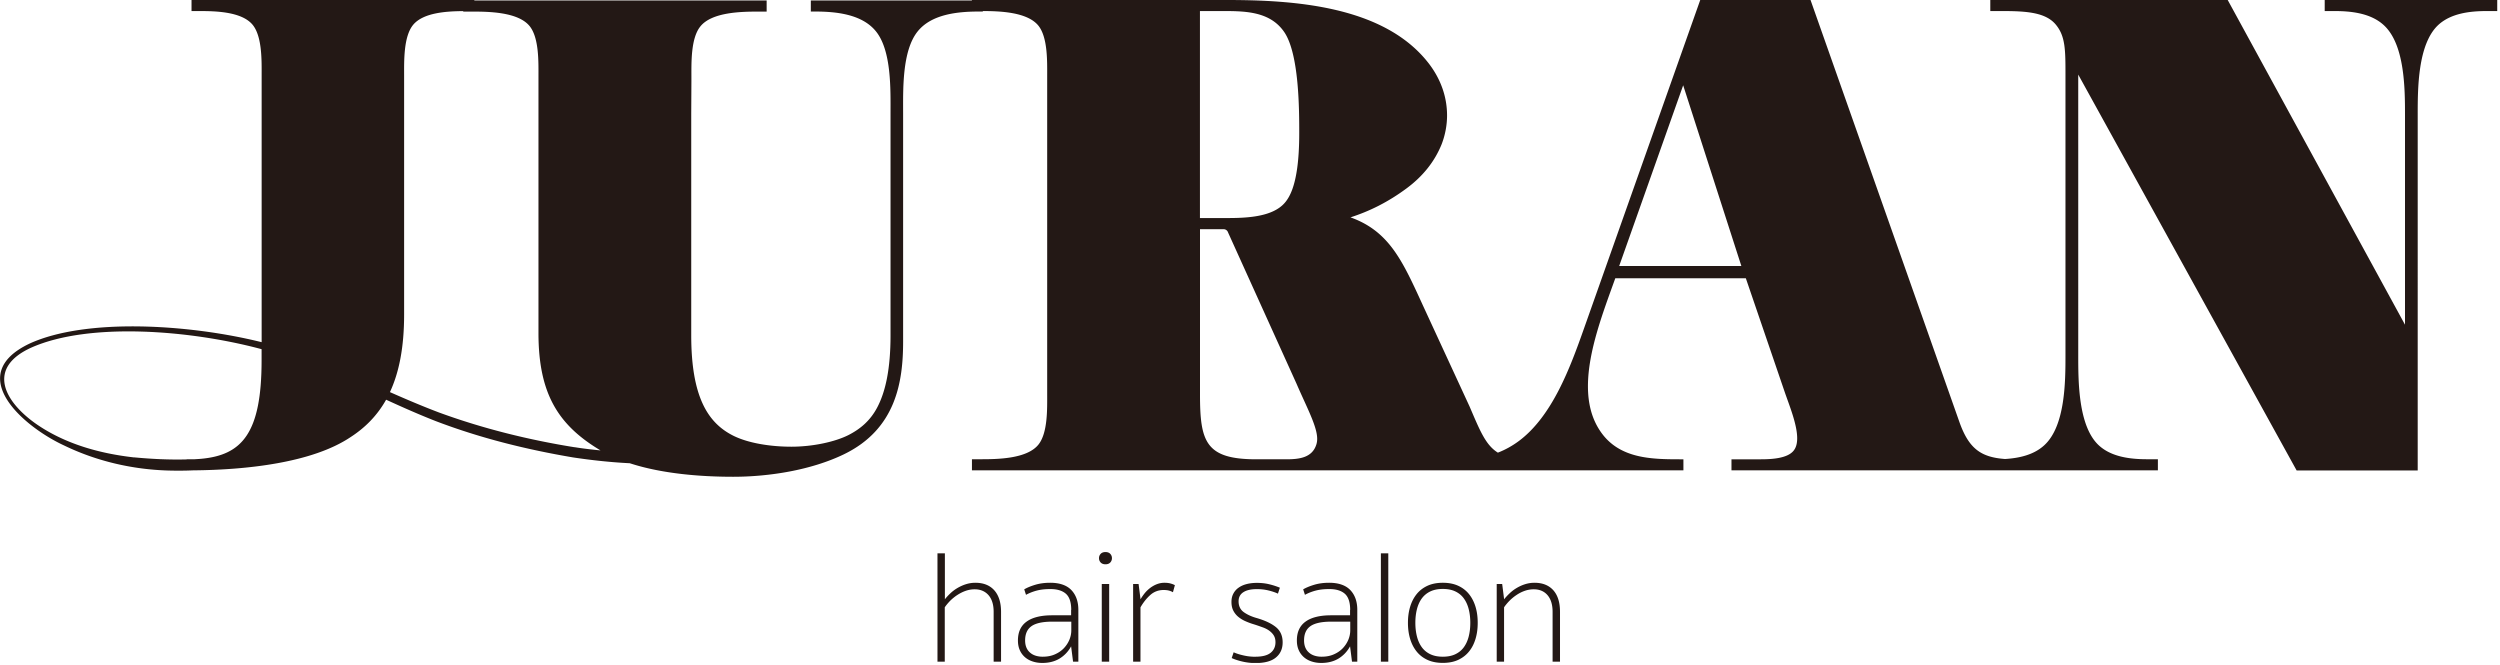 <svg xmlns="http://www.w3.org/2000/svg" width="425" height="113" fill="none"><g fill="#231815" clip-path="url(#a)"><path d="M395.2 0v1.88h1.72c2.86 0 6.15.38 8.34 2.41 3.56 3.28 3.59 10.8 3.59 15.24V55.2L378.71 0h-40.36v1.88c4.85 0 9.03-.16 11.09 2.25 1.71 2.01 1.69 4.41 1.69 8.77v47.54c0 4.44-.03 11.96-3.59 15.24-1.78 1.65-4.27 2.2-6.68 2.35-4.11-.3-6.17-1.76-7.78-6.34L307.79 0h-18.75l-19.82 56.01c-2.29 6.46-5.32 14.72-11.01 18.96-1.13.84-2.33 1.5-3.57 1.98-2.1-1.3-3.07-3.79-4.81-7.84l-7.6-16.46c-3.62-7.85-5.78-13.25-12.65-15.7 3.21-1.03 6.37-2.58 9.54-4.93 2.66-1.97 4.73-4.44 5.97-7.53.59-1.54.91-3.22.91-4.86 0-3.21-1.1-6.19-3.03-8.74C235.38.93 219.86 0 208.41 0h-43.19v.08h-27.38v1.88h.65c3.52 0 8.02.4 10.42 3.37 2.67 3.3 2.48 9.94 2.48 13.99v37.69c0 5.67-.83 9.56-2.28 12.29-1.21 2.28-2.92 3.66-4.87 4.66-2.29 1.16-6.09 1.98-9.7 1.98-3.61 0-7.41-.61-9.96-1.91-4.28-2.18-7.07-6.63-7.07-17.02V19.32l.03-5.45v-.88c0-2.43-.09-6.47 1.5-8.47 1.98-2.51 7.14-2.55 10.01-2.55h1.28V.08H80.64V0H32.56v1.88h1.24c2.68 0 7.28.05 9.16 2.35 1.63 2.01 1.52 6.18 1.52 8.62v45.32c-12.55-3.11-29.87-4.1-39.37.2-11.35 5.32-1.19 14.15 5.85 17.39 5.49 2.65 11.58 4.06 17.68 4.23 1.46.04 2.85.03 4.19-.03 9.12-.08 20.28-1.29 26.78-5.66 2.44-1.58 4.49-3.61 6.03-6.35 2.77 1.27 5.56 2.51 8.42 3.63 7.56 2.89 15.39 4.83 23.35 6.18 3.19.48 6.42.83 9.65.99 5.58 1.82 12.21 2.3 17.57 2.3 6.09 0 13.23-1.12 18.79-3.8 8.93-4.3 10.11-12.39 10.11-19.21V19.32c0-4.04-.2-10.68 2.48-13.99 2.39-2.96 6.89-3.37 10.42-3.37h.65v-.08c2.9 0 7.61.16 9.47 2.51 1.58 2.01 1.47 6.08 1.47 8.5v54.17c0 2.42.11 6.5-1.47 8.5-1.96 2.48-7.09 2.51-9.93 2.51h-1.39v1.89h120.95v-1.88h-.64c-4.9 0-10.19-.14-13.34-4.56-1.66-2.33-2.25-5.04-2.25-7.87 0-5.94 2.62-12.69 4.65-18.35h22.19l6.62 19.37c.77 2.25 2.11 5.47 2.11 7.83 0 .78-.14 1.6-.68 2.2-1.08 1.22-3.61 1.38-5.48 1.38h-5.01v1.88h72.49v-1.89h-1.82c-2.83 0-6.08-.37-8.24-2.38-3.49-3.26-3.48-10.88-3.48-15.27V12.68l37.13 67.3h20.58V19.53c0-4.39-.01-12 3.48-15.27 2.16-2.01 5.42-2.38 8.24-2.38h1.82V0H395.2ZM22.78 77.76c-5.84-.66-11.75-2.3-16.63-5.69-5.55-3.89-8.45-9.58-.73-13.02 9.68-4.25 26.69-3.01 39.05.31v1.89c0 12.42-3.33 16.17-10.45 16.76l-.9.06c-.11 0-.21 0-.32.01h-1.04v.02c-3 .08-6.01-.07-8.97-.35l-.01.01Zm74.89-1.73c-7.81-1.25-15.63-3.19-23.05-5.91-2.8-1.06-5.57-2.24-8.33-3.46 1.55-3.33 2.41-7.6 2.41-13.19V12.86c0-2.45-.11-6.62 1.52-8.62 1.74-2.13 5.81-2.33 8.53-2.35v.08h1.39c2.83 0 7.97.03 9.93 2.51 1.58 2.01 1.47 6.08 1.47 8.5V56.6c0 10.24 3.27 15.63 10.55 19.97h.01c-1.48-.14-2.96-.31-4.43-.55v.01ZM204 1.88h3.12c4.12 0 8.66-.14 11.2 3.57 2.55 3.73 2.55 13.33 2.55 17.19 0 9.48-1.99 11.68-3.38 12.67-2.46 1.75-6.51 1.76-9.41 1.76h-4.09V1.88h.01Zm19.82 73.55c-.67 2.4-2.94 2.65-5.19 2.65h-5.06c-8.62 0-9.57-2.99-9.57-11.02v-28.1h3.98c.65 0 .8.58.8.58l11.62 25.67c2.01 4.65 4 8.13 3.42 10.21v.01Zm51.44-30.21 10.88-30.72 9.89 30.72h-20.78.01Zm-114.63 67.26h-1.26V94.07h1.26v7.81c.27-.35.59-.69.94-1.02.35-.33.76-.64 1.2-.9.45-.26.92-.48 1.43-.64.51-.16 1.05-.25 1.61-.25 1.38 0 2.46.43 3.22 1.28.76.86 1.15 2.08 1.15 3.66v8.47h-1.26v-8.47c0-1.22-.29-2.16-.87-2.83-.58-.66-1.37-1-2.35-1-.53 0-1.04.09-1.53.26s-.96.41-1.41.7c-.45.29-.85.62-1.22.98-.36.37-.67.74-.93 1.12v9.23l.02.01Zm21.48-8.79c0-1.31-.31-2.23-.92-2.76-.61-.53-1.49-.79-2.64-.79-.89 0-1.67.09-2.34.27-.67.18-1.26.42-1.79.71l-.3-.93c.49-.29 1.12-.55 1.88-.78.77-.23 1.61-.34 2.54-.34 1.6 0 2.8.42 3.59 1.24.79.83 1.19 1.95 1.19 3.37v8.8h-.9l-.33-2.6c-.49.89-1.15 1.58-1.97 2.08-.82.49-1.79.74-2.92.74-.58 0-1.13-.08-1.64-.25-.51-.16-.95-.41-1.33-.74-.37-.33-.67-.73-.87-1.2-.21-.47-.31-1.02-.31-1.64 0-1.42.49-2.49 1.48-3.2.98-.71 2.43-1.07 4.34-1.07h3.22v-.93l.02.02Zm0 1.99h-3.22c-1.64 0-2.82.26-3.54.77-.72.51-1.08 1.32-1.08 2.43 0 .47.08.88.23 1.23.15.35.37.63.64.86.27.23.59.4.96.51.37.11.75.16 1.15.16.78 0 1.48-.13 2.08-.4.6-.26 1.11-.61 1.52-1.04.41-.43.72-.91.94-1.43.22-.53.33-1.07.33-1.61v-1.48h-.01Zm5.82-11.83c.35 0 .62.1.81.3.19.2.29.45.29.74s-.1.54-.29.74c-.19.2-.46.3-.81.3-.35 0-.61-.1-.81-.3-.19-.2-.29-.45-.29-.74s.1-.54.29-.74c.19-.2.46-.3.81-.3Zm.63 18.63h-1.26v-13.2h1.26v13.2Zm5.33 0h-1.26v-13.2h.93l.33 2.6c.22-.38.47-.74.75-1.08.28-.34.6-.63.94-.89.35-.25.72-.46 1.12-.61.4-.15.82-.23 1.26-.23.38 0 .72.04 1.02.12.3.08.55.18.75.29l-.33 1.2c-.18-.11-.4-.2-.64-.27-.25-.07-.56-.11-.94-.11-.87 0-1.63.28-2.27.85-.64.57-1.19 1.27-1.67 2.1v9.23h.01Zm19.53-.84c1.17 0 2.03-.22 2.58-.66.55-.44.83-1.04.83-1.8 0-.44-.09-.81-.27-1.12-.18-.31-.44-.58-.76-.82s-.71-.44-1.16-.6c-.45-.16-.92-.33-1.43-.49-.55-.16-1.05-.35-1.52-.56a5.14 5.14 0 0 1-1.22-.76c-.35-.3-.62-.65-.82-1.05-.2-.4-.3-.88-.3-1.45s.11-1.02.33-1.43c.22-.41.52-.75.92-1.02.39-.27.85-.47 1.38-.6.53-.13 1.09-.19 1.69-.19.78 0 1.5.08 2.16.25.66.16 1.24.36 1.75.57l-.33 1.01c-.47-.22-1.02-.4-1.64-.55-.62-.15-1.27-.22-1.94-.22-.98 0-1.75.17-2.29.52-.55.35-.82.87-.82 1.56 0 .8.3 1.42.89 1.84.59.42 1.33.76 2.2 1 1.44.42 2.53.94 3.28 1.56.75.62 1.12 1.48 1.12 2.57 0 1.09-.38 1.95-1.15 2.58-.76.63-1.92.94-3.47.94-.76 0-1.51-.09-2.24-.26-.73-.17-1.33-.37-1.8-.59l.33-.98c.44.2.99.38 1.67.53.67.16 1.36.23 2.05.23l-.02-.01Zm16.11-7.95c0-1.31-.31-2.23-.92-2.76-.61-.53-1.49-.79-2.64-.79-.89 0-1.67.09-2.34.27-.67.18-1.26.42-1.79.71l-.3-.93c.49-.29 1.12-.55 1.88-.78.77-.23 1.61-.34 2.54-.34 1.6 0 2.8.42 3.59 1.24.79.83 1.19 1.95 1.19 3.37v8.8h-.9l-.33-2.6c-.49.89-1.15 1.58-1.97 2.08-.82.49-1.79.74-2.92.74-.58 0-1.13-.08-1.64-.25-.51-.16-.95-.41-1.33-.74-.37-.33-.67-.73-.87-1.2-.21-.47-.31-1.02-.31-1.64 0-1.42.49-2.49 1.48-3.2.98-.71 2.43-1.07 4.34-1.07h3.22v-.93l.02.02Zm0 1.99h-3.22c-1.64 0-2.82.26-3.54.77-.72.51-1.08 1.32-1.08 2.43 0 .47.08.88.23 1.23.15.35.37.63.64.86.27.23.59.4.96.51.37.11.75.16 1.15.16.78 0 1.48-.13 2.08-.4.6-.26 1.11-.61 1.52-1.04.41-.43.72-.91.94-1.43.22-.53.33-1.07.33-1.61v-1.48h-.01Zm6.48 6.8h-1.26V94.07h1.26v18.41Zm9.27-13.41c1 0 1.87.17 2.61.51.74.34 1.35.81 1.84 1.42.49.61.86 1.33 1.11 2.16.25.83.37 1.73.37 2.72 0 .99-.12 1.89-.37 2.72-.25.83-.61 1.55-1.11 2.16-.49.61-1.11 1.08-1.84 1.42-.73.34-1.61.51-2.61.51-1 0-1.87-.17-2.61-.51-.74-.34-1.35-.81-1.84-1.42-.49-.61-.86-1.33-1.11-2.16-.25-.83-.37-1.74-.37-2.72 0-.98.12-1.89.37-2.72.25-.83.62-1.55 1.11-2.16.49-.61 1.11-1.08 1.84-1.42.74-.34 1.61-.51 2.61-.51Zm0 12.57c.82 0 1.53-.14 2.12-.42.59-.28 1.08-.68 1.45-1.19.37-.51.65-1.12.83-1.83.18-.71.27-1.48.27-2.32 0-.84-.09-1.61-.27-2.32-.18-.71-.46-1.32-.83-1.83-.37-.51-.86-.91-1.45-1.19-.59-.28-1.3-.42-2.12-.42-.82 0-1.53.14-2.12.42-.59.28-1.07.68-1.45 1.19-.37.51-.65 1.12-.83 1.83-.18.71-.27 1.48-.27 2.32 0 .84.09 1.61.27 2.32.18.71.46 1.32.83 1.83.37.51.86.91 1.45 1.19.59.28 1.3.42 2.12.42Zm10.42.84h-1.26v-13.2h.93l.33 2.6c.27-.35.59-.69.94-1.02.35-.33.75-.64 1.19-.9.44-.26.91-.48 1.42-.64.51-.16 1.05-.25 1.61-.25 1.38 0 2.45.43 3.21 1.28.76.86 1.13 2.08 1.13 3.66v8.47h-1.26v-8.47c0-1.22-.29-2.16-.86-2.83-.57-.66-1.35-1-2.34-1-.53 0-1.04.09-1.53.26s-.96.41-1.39.7c-.44.29-.84.62-1.2.98-.36.37-.67.74-.93 1.12v9.23l.01.01Z"/></g><defs><clipPath id="a"><path fill="#fff" d="M0 0h424.53v112.7H0z"/></clipPath></defs></svg>